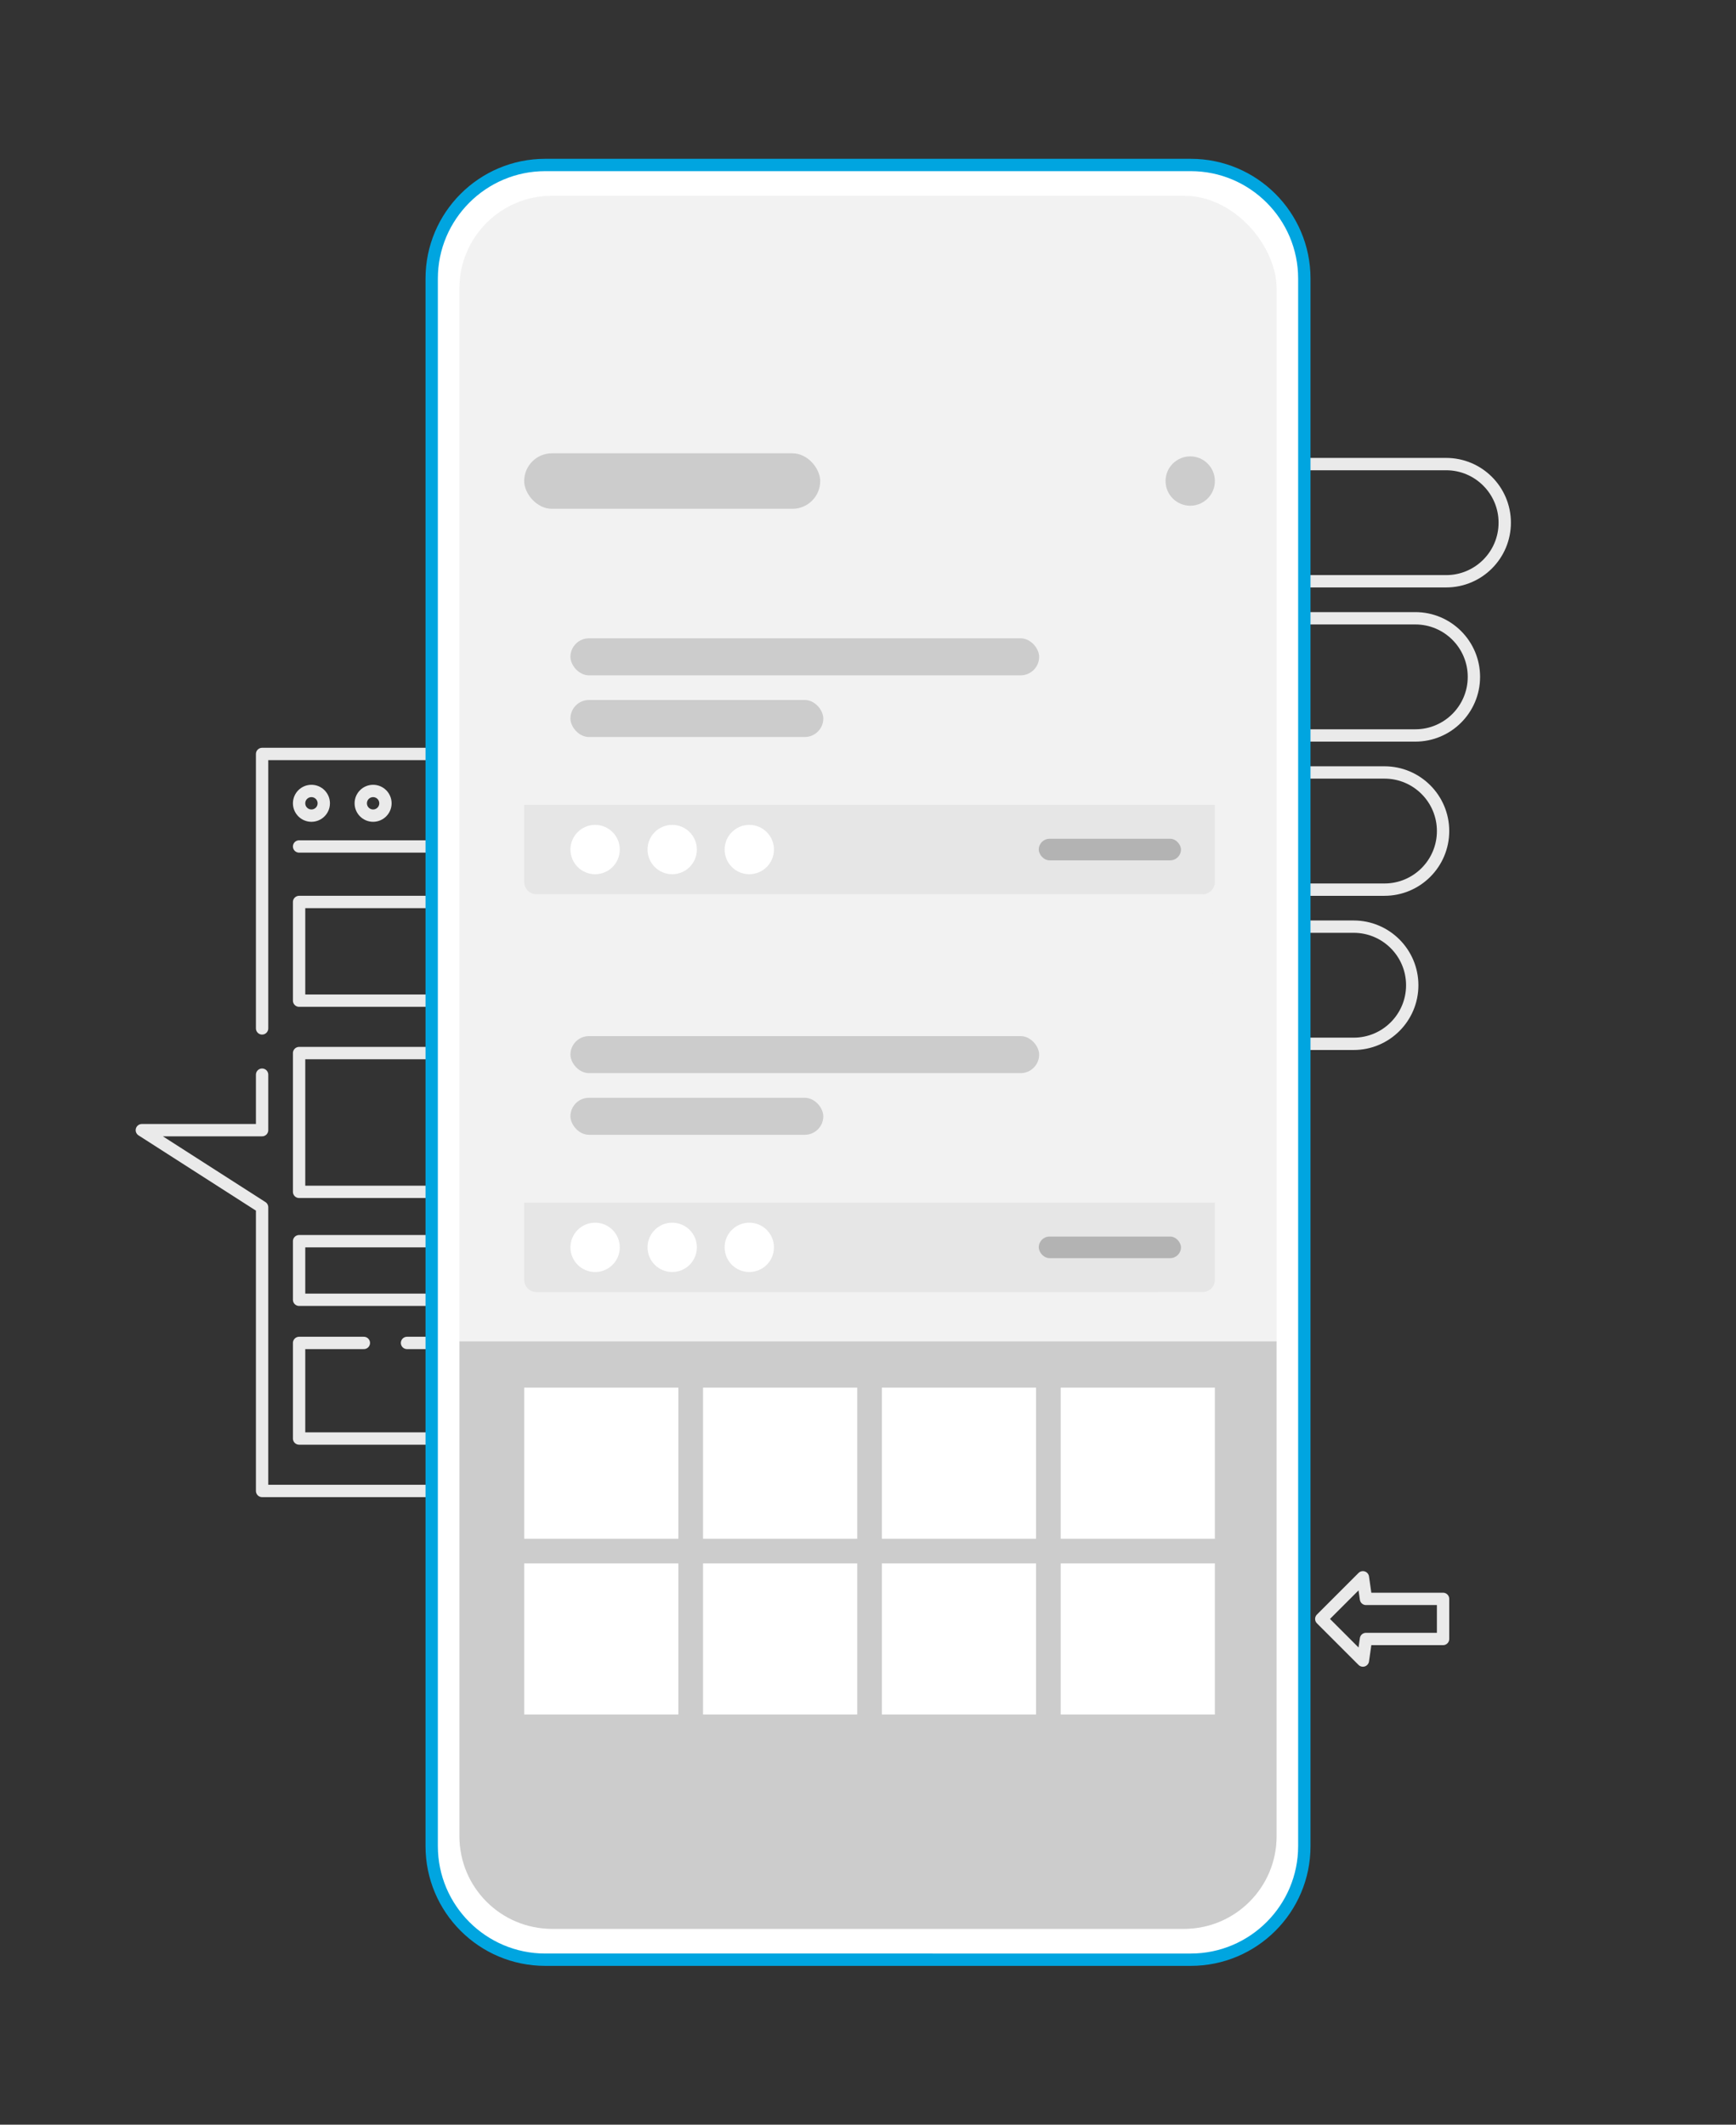 <?xml version="1.0" encoding="UTF-8"?>
<svg id="Ebene_1" data-name="Ebene 1" xmlns="http://www.w3.org/2000/svg" width="563" height="689" viewBox="0 0 563 689">
  <rect x="0" y="0" width="563" height="689" fill="#333333" stroke="none"/>
  <defs>
    <style>
      .cls-1 {
        fill: #f2f2f2;
      }

      .cls-2 {
        fill: #00a5e0;
      }

      .cls-3 {
        fill: #e6e6e6;
      }

      .cls-4 {
        fill: #fcfcfc;
      }

      .cls-5 {
        fill: #fff;
      }

      .cls-6 {
        fill: #b3b3b3;
      }

      .cls-7 {
        fill: #ccc;
      }

      .cls-8 {
        fill: none;
        stroke: #eaeaea;
        stroke-linecap: round;
        stroke-linejoin: round;
        stroke-width: 4px;
      }
    </style>
  </defs>
  <g>
    <g>
      <polyline class="cls-8" points="143 483.5 85 483.5 85 391.5 46 366.5 85 366.5 85 348.5"/>
      <polyline class="cls-8" points="143 244.5 85 244.5 85 333.5"/>
      <line class="cls-8" x1="143" y1="274.5" x2="97" y2="274.5"/>
      <polyline class="cls-8" points="143 292.5 97 292.5 97 324.5 143 324.5"/>
      <polyline class="cls-8" points="143 341.5 97 341.5 97 386.5 143 386.5"/>
      <polyline class="cls-8" points="143 402.5 97 402.5 97 421.5 143 421.5"/>
      <polyline class="cls-8" points="118 435.5 97 435.5 97 466.5 143 466.5 143 435.5 132 435.5"/>
      <circle class="cls-8" cx="101" cy="260.5" r="4"/>
      <circle class="cls-8" cx="121" cy="260.5" r="4"/>
    </g>
    <path class="cls-8" d="M419,150.5h50c10.49,0,19,8.51,19,19h0c0,10.49-8.51,19-19,19h-50v-38h0Z"/>
    <path class="cls-8" d="M419,200.5h40c10.49,0,19,8.51,19,19h0c0,10.49-8.51,19-19,19h-40v-38h0Z"/>
    <path class="cls-8" d="M419,250.5h30c10.49,0,19,8.51,19,19h0c0,10.49-8.51,19-19,19h-30v-38h0Z"/>
    <path class="cls-8" d="M419,300.5h20c10.49,0,19,8.51,19,19h0c0,10.49-8.51,19-19,19h-20v-38h0Z"/>
    <polygon class="cls-8" points="443 518.5 442 511.5 428.5 525 442 538.5 443 531.5 468 531.5 468 525 468 518.5 443 518.5"/>
  </g>
  <g>
    <g>
      <rect class="cls-5" x="140" y="53.5" width="283" height="582" rx="36.84" ry="36.84"/>
      <path class="cls-2" d="M386.16,55.5c19.21,0,34.84,15.63,34.84,34.84v508.33c0,19.21-15.63,34.84-34.84,34.84H176.84c-19.21,0-34.84-15.63-34.84-34.84V90.34c0-19.21,15.63-34.84,34.84-34.84h209.33m0-4H176.84c-21.45,0-38.84,17.39-38.84,38.84v508.33c0,21.45,17.39,38.84,38.84,38.84h209.33c21.45,0,38.84-17.39,38.84-38.84V90.34c0-21.45-17.39-38.84-38.84-38.84h0Z"/>
    </g>
    <rect class="cls-4" x="149" y="63.5" width="265" height="562" rx="30" ry="30"/>
    <rect class="cls-1" x="149" y="63.5" width="265" height="562" rx="30" ry="30"/>
  </g>
  <path class="cls-7" d="M149,435H414v160.5c0,16.56-13.44,30-30,30H179c-16.56,0-30-13.44-30-30v-160.5h0Z"/>
  <rect class="cls-7" x="170" y="147" width="96" height="18" rx="9" ry="9"/>
  <g>
    <rect class="cls-1" x="170" y="185" width="224" height="105" rx="4" ry="4"/>
    <path class="cls-3" d="M170,261h224v25c0,2.21-1.79,4-4,4H174c-2.21,0-4-1.79-4-4v-25h0Z"/>
    <rect class="cls-7" x="185" y="207" width="152" height="12" rx="6" ry="6"/>
    <rect class="cls-7" x="185" y="227" width="82" height="12" rx="6" ry="6"/>
    <rect class="cls-6" x="336.88" y="272" width="46.12" height="7" rx="3.5" ry="3.5"/>
    <circle class="cls-5" cx="193" cy="275.5" r="8"/>
    <circle class="cls-5" cx="218" cy="275.5" r="8"/>
    <circle class="cls-5" cx="243" cy="275.5" r="8"/>
  </g>
  <g>
    <rect class="cls-1" x="170" y="314" width="224" height="105" rx="4" ry="4"/>
    <path class="cls-3" d="M170,390h224v25c0,2.21-1.79,4-4,4H174c-2.21,0-4-1.79-4-4v-25h0Z"/>
    <rect class="cls-7" x="185" y="336" width="152" height="12" rx="6" ry="6"/>
    <rect class="cls-7" x="185" y="356" width="82" height="12" rx="6" ry="6"/>
    <rect class="cls-6" x="336.88" y="401" width="46.12" height="7" rx="3.5" ry="3.5"/>
    <circle class="cls-5" cx="193" cy="404.5" r="8"/>
    <circle class="cls-5" cx="218" cy="404.5" r="8"/>
    <circle class="cls-5" cx="243" cy="404.5" r="8"/>
  </g>
  <circle class="cls-7" cx="386" cy="156" r="8"/>
  <g>
    <rect class="cls-5" x="170" y="450" width="50" height="49"/>
    <rect class="cls-5" x="228" y="450" width="50" height="49"/>
    <rect class="cls-5" x="286" y="450" width="50" height="49"/>
    <rect class="cls-5" x="344" y="450" width="50" height="49"/>
    <rect class="cls-5" x="170" y="507" width="50" height="49"/>
    <rect class="cls-5" x="228" y="507" width="50" height="49"/>
    <rect class="cls-5" x="286" y="507" width="50" height="49"/>
    <rect class="cls-5" x="344" y="507" width="50" height="49"/>
  </g>
</svg>